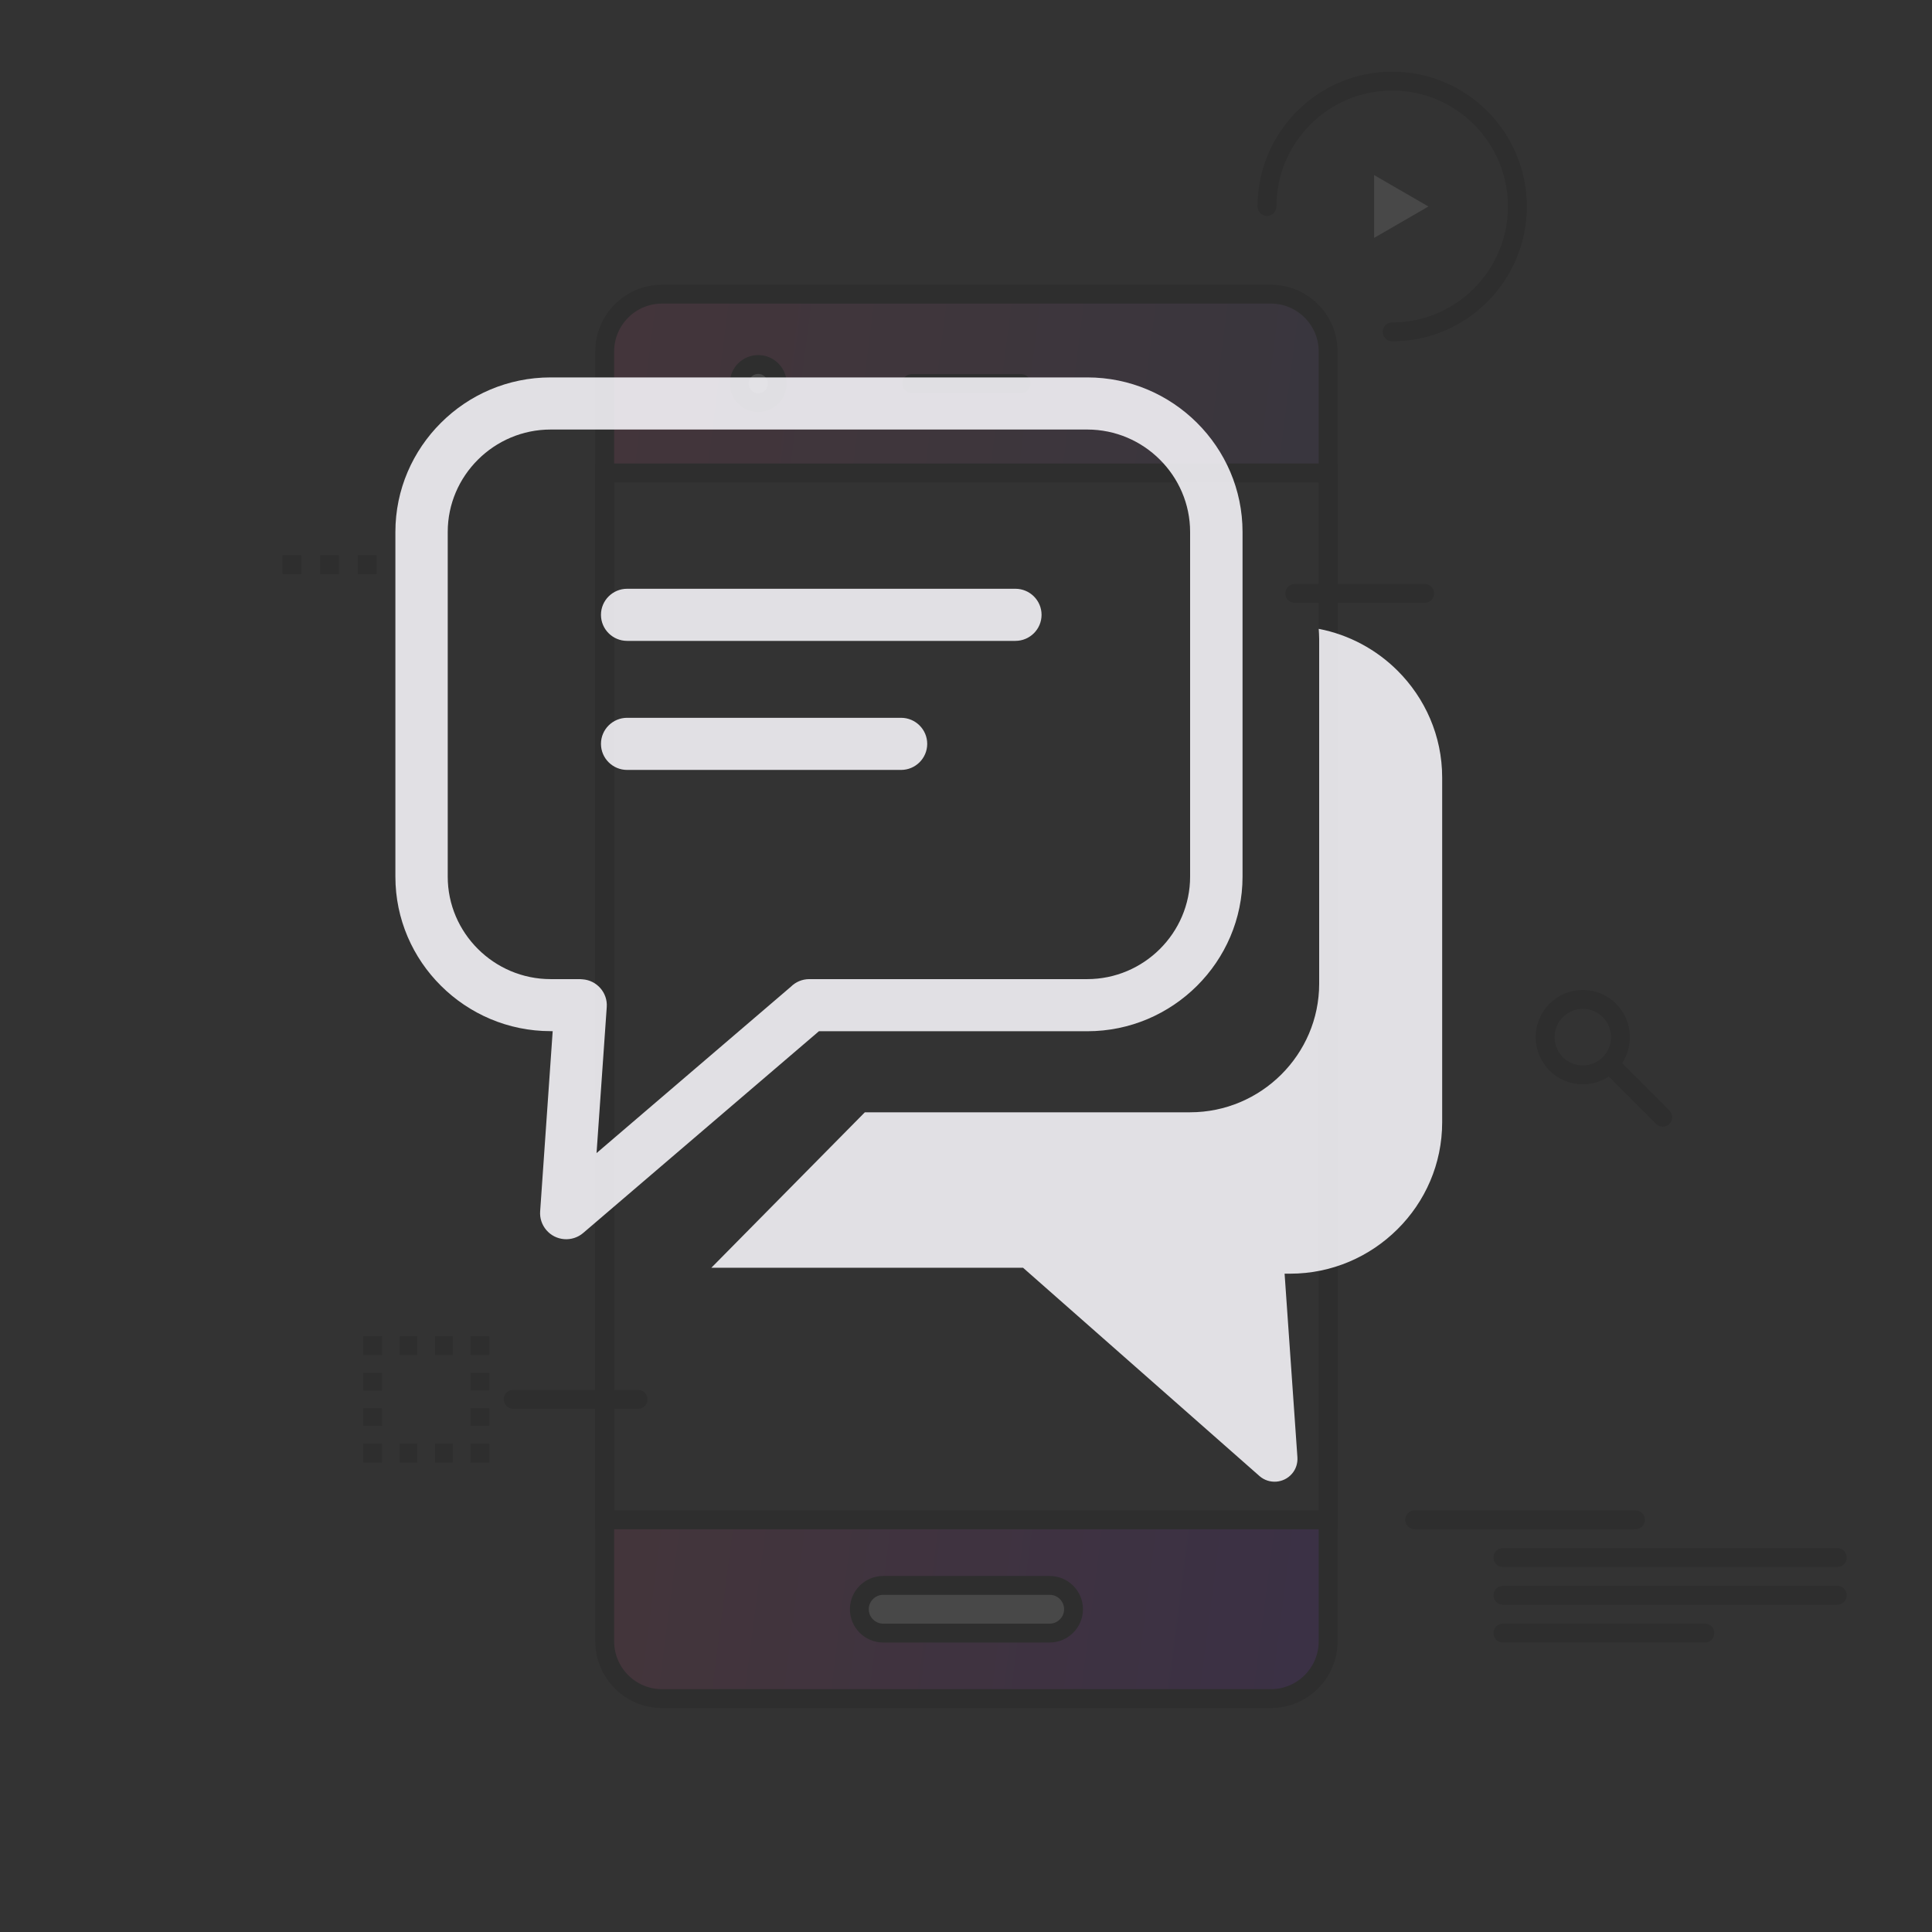 <?xml version="1.0" encoding="UTF-8"?>
<svg width="430px" height="430px" viewBox="0 0 430 430" version="1.1" xmlns="http://www.w3.org/2000/svg" xmlns:xlink="http://www.w3.org/1999/xlink">
    <rect x="0" y="0" width="430" height="430" fill="#333333" stroke="none"/>
    <!-- Generator: Sketch 55.2 (78181) - https://sketchapp.com -->
    <title>Artboard Copy 9</title>
    <desc>Created with Sketch.</desc>
    <defs>
        <linearGradient x1="0%" y1="49.047%" x2="100%" y2="52.233%" id="linearGradient-1">
            <stop stop-color="#D1477E" stop-opacity="0.991" offset="0%"></stop>
            <stop stop-color="#6B529B" offset="100%"></stop>
        </linearGradient>
        <linearGradient x1="0%" y1="49.047%" x2="100%" y2="52.233%" id="linearGradient-2">
            <stop stop-color="#D1477E" offset="0%"></stop>
            <stop stop-color="#7D19E3" offset="100%"></stop>
        </linearGradient>
    </defs>
    <g id="Artboard-Copy-9" stroke="none" stroke-width="1" fill="none" fill-rule="evenodd">
        <g id="bg" opacity="0.103" transform="translate(62, 18)">
            <g id="Group" transform="translate(72.437, 47.4)">
                <g fill-rule="nonzero" id="Path">
                    <path d="M161.161,39.86 L161.161,12.8 C161.161,5.798 155.442,0.074 148.455,0.074 L12.868,0.074 C5.878,0.074 0.155,5.8 0.155,12.8 L0.155,39.86 L161.161,39.86 Z" fill="url(#linearGradient-1)"></path>
                    <path d="M0.153,272.862 L0.153,299.923 C0.153,306.923 5.877,312.65 12.866,312.65 L148.453,312.65 C155.44,312.65 161.159,306.923 161.159,299.923 L161.159,272.862 L0.153,272.862 Z" fill="url(#linearGradient-2)"></path>
                </g>
                <path d="M104.495,292.756 C104.495,295.681 102.113,298.067 99.192,298.067 L62.124,298.067 C59.21,298.067 56.823,295.681 56.823,292.756 L56.823,292.756 C56.823,289.843 59.21,287.458 62.124,287.458 L99.192,287.458 C102.113,287.458 104.495,289.843 104.495,292.756 L104.495,292.756 Z" id="Path" fill="#FFFFFF" fill-rule="nonzero"></path>
                <path d="M38.552,19.968 C38.552,22.304 36.656,24.21 34.315,24.21 C31.977,24.21 30.081,22.304 30.081,19.968 C30.081,17.622 31.977,15.725 34.315,15.725 C36.656,15.725 38.552,17.622 38.552,19.968 Z" id="Path" fill="#FFFFFF" fill-rule="nonzero"></path>
                <path d="M68.476,19.968 L92.838,19.968" id="Path" stroke="#000000" stroke-width="4.198" stroke-linecap="round"></path>
                <path d="M148.454,0.074 C155.441,0.074 161.16,5.8 161.16,12.8 L161.16,299.923 C161.16,306.923 155.441,312.65 148.454,312.65 L12.868,312.65 C5.878,312.65 0.155,306.923 0.155,299.923 L0.155,12.8 C0.155,5.798 5.878,0.074 12.868,0.074 L148.454,0.074 Z" id="Path" stroke="#000000" stroke-width="4.198"></path>
                <path d="M104.495,292.756 C104.495,295.681 102.113,298.067 99.192,298.067 L62.124,298.067 C59.21,298.067 56.823,295.681 56.823,292.756 L56.823,292.756 C56.823,289.843 59.21,287.458 62.124,287.458 L99.192,287.458 C102.113,287.458 104.495,289.843 104.495,292.756 L104.495,292.756 Z" id="Path" stroke="#000000" stroke-width="4.198"></path>
                <rect id="Rectangle" stroke="#000000" stroke-width="4.198" x="0.153" y="39.86" width="161.006" height="233.002"></rect>
                <path d="M38.552,19.968 C38.552,22.304 36.656,24.21 34.315,24.21 C31.977,24.21 30.081,22.304 30.081,19.968 C30.081,17.622 31.977,15.725 34.315,15.725 C36.656,15.725 38.552,17.622 38.552,19.968 Z" id="Path" stroke="#000000" stroke-width="4.198"></path>
            </g>
            <path d="M226.182,114.071 L255.079,114.071" id="Path" stroke="#000000" stroke-width="4.198" stroke-linecap="round"></path>
            <path d="M80.007,293.453 L52.216,293.453" id="Path" stroke="#000000" stroke-width="4.198" stroke-linecap="round"></path>
            <g id="Group" transform="translate(19.422, 280.8)" stroke="#000000" stroke-width="4.198">
                <polyline id="Path" points="25.379 22.514 25.379 24.614 23.283 24.614"></polyline>
                <path d="M19.344,24.614 L5.564,24.614" id="Path" stroke-dasharray="3.942,3.942"></path>
                <polyline id="Path" points="3.594 24.614 1.498 24.614 1.498 22.514"></polyline>
                <path d="M1.498,18.57 L1.498,4.763" id="Path" stroke-dasharray="3.943,3.943"></path>
                <polyline id="Path" points="1.498 2.79 1.498 0.69 3.594 0.69"></polyline>
                <path d="M7.532,0.69 L21.314,0.69" id="Path" stroke-dasharray="3.942,3.942"></path>
                <polyline id="Path" points="23.283 0.69 25.379 0.69 25.379 2.79"></polyline>
                <path d="M25.379,6.734 L25.379,20.542" id="Path" stroke-dasharray="3.943,3.943"></path>
            </g>
            <g id="Group" transform="translate(0.851, 105.3)" fill="#000000" fill-rule="nonzero">
                <rect id="Rectangle" x="0.013" y="0.284" width="4.193" height="4.2"></rect>
                <rect id="Rectangle" x="8.4" y="0.284" width="4.193" height="4.2"></rect>
                <rect id="Rectangle" x="16.787" y="0.284" width="4.193" height="4.2"></rect>
            </g>
            <g id="Group" transform="translate(219.803, 0)">
                <path d="M0.189,27.959 C0.189,12.568 12.685,0.05 28.052,0.05 C43.419,0.05 55.918,12.568 55.918,27.959 C55.918,43.351 43.419,55.868 28.052,55.868" id="Path" stroke="#000000" stroke-width="4.198" stroke-linecap="round"></path>
                <polygon id="Path" fill="#FFFFFF" fill-rule="nonzero" points="24.023 20.964 36.118 27.959 24.023 34.955"></polygon>
            </g>
            <g id="Group" transform="translate(251.853, 319.2)" stroke="#000000" stroke-linecap="round" stroke-width="4.198">
                <path d="M20.66,9.458 L95.069,9.458" id="Path"></path>
                <path d="M95.069,17.861 L20.66,17.861" id="Path"></path>
                <path d="M65.596,26.262 L20.66,26.262" id="Path"></path>
                <path d="M50.143,1.062 L1.016,1.062" id="Path"></path>
            </g>
            <g id="Group" transform="translate(281.805, 204.2)" stroke="#000000" stroke-width="4.198">
                <ellipse id="Oval" cx="8.473" cy="8.634" rx="8.387" ry="8.4"></ellipse>
                <path d="M14.402,14.574 L26.265,26.453" id="Path" stroke-linecap="round"></path>
            </g>
        </g>
        <g id="chat-icon" opacity="0.985" transform="translate(88, 84)" fill="#F7F6FA" fill-opacity="0.897" fill-rule="nonzero">
            <path d="M34.548,0 L154.001,0 C163.502,0 172.139,3.86 178.406,10.1 C184.673,16.34 188.549,24.94 188.549,34.4 L188.549,111.12 C188.549,120.58 184.673,129.18 178.406,135.42 C172.139,141.66 163.502,145.52 154.001,145.52 L94.265,145.52 L41.799,190.42 C39.369,192.5 35.693,192.22 33.604,189.78 C32.58,188.58 32.118,187.1 32.218,185.64 L35.01,145.5 L34.548,145.5 C25.047,145.5 16.41,141.64 10.144,135.4 C3.877,129.18 0,120.58 0,111.12 L0,34.4 C0,24.94 3.877,16.34 10.144,10.1 C16.39,3.86 25.027,0 34.548,0 L34.548,0 Z M205.502,55.96 C212.271,57.26 218.337,60.58 223.037,65.26 C229.164,71.36 232.98,79.78 232.98,89.06 L232.98,165.78 C232.98,175.06 229.184,183.48 223.037,189.58 C216.911,195.68 208.455,199.48 199.135,199.48 L197.909,199.48 L200.762,240.36 L200.762,240.36 C200.842,241.64 200.46,242.96 199.556,244 C197.729,246.14 194.495,246.38 192.366,244.56 L139.7,198.16 L70.322,198.16 L104.488,163.56 L176.879,163.56 C192.667,163.56 205.602,150.7 205.602,134.96 L205.602,58.22 C205.582,57.46 205.562,56.7 205.502,55.96 L205.502,55.96 Z M51.581,87.36 C48.368,87.36 45.756,84.76 45.756,81.56 C45.756,78.36 48.368,75.76 51.581,75.76 L112.543,75.76 C115.757,75.76 118.368,78.36 118.368,81.56 C118.368,84.76 115.757,87.36 112.543,87.36 L51.581,87.36 L51.581,87.36 Z M51.581,58.64 C48.368,58.64 45.756,56.04 45.756,52.84 C45.756,49.64 48.368,47.04 51.581,47.04 L137.992,47.04 C141.206,47.04 143.817,49.64 143.817,52.84 C143.817,56.04 141.206,58.64 137.992,58.64 L51.581,58.64 L51.581,58.64 Z M153.981,11.6 L34.548,11.6 C28.261,11.6 22.537,14.16 18.379,18.3 C14.221,22.44 11.65,28.12 11.65,34.4 L11.65,111.12 C11.65,117.38 14.221,123.08 18.379,127.22 C22.537,131.36 28.261,133.92 34.548,133.92 L41.257,133.92 L41.257,133.94 L41.639,133.96 C44.832,134.18 47.263,136.94 47.042,140.12 L44.772,172.64 L88.038,135.6 C89.082,134.56 90.529,133.92 92.135,133.92 L153.981,133.92 C160.268,133.92 165.992,131.36 170.15,127.22 C174.308,123.08 176.879,117.38 176.879,111.12 L176.879,34.4 C176.879,28.14 174.308,22.44 170.15,18.3 C166.012,14.16 160.288,11.6 153.981,11.6 L153.981,11.6 Z" id="Shape"></path>
        </g>
    </g>
</svg>
